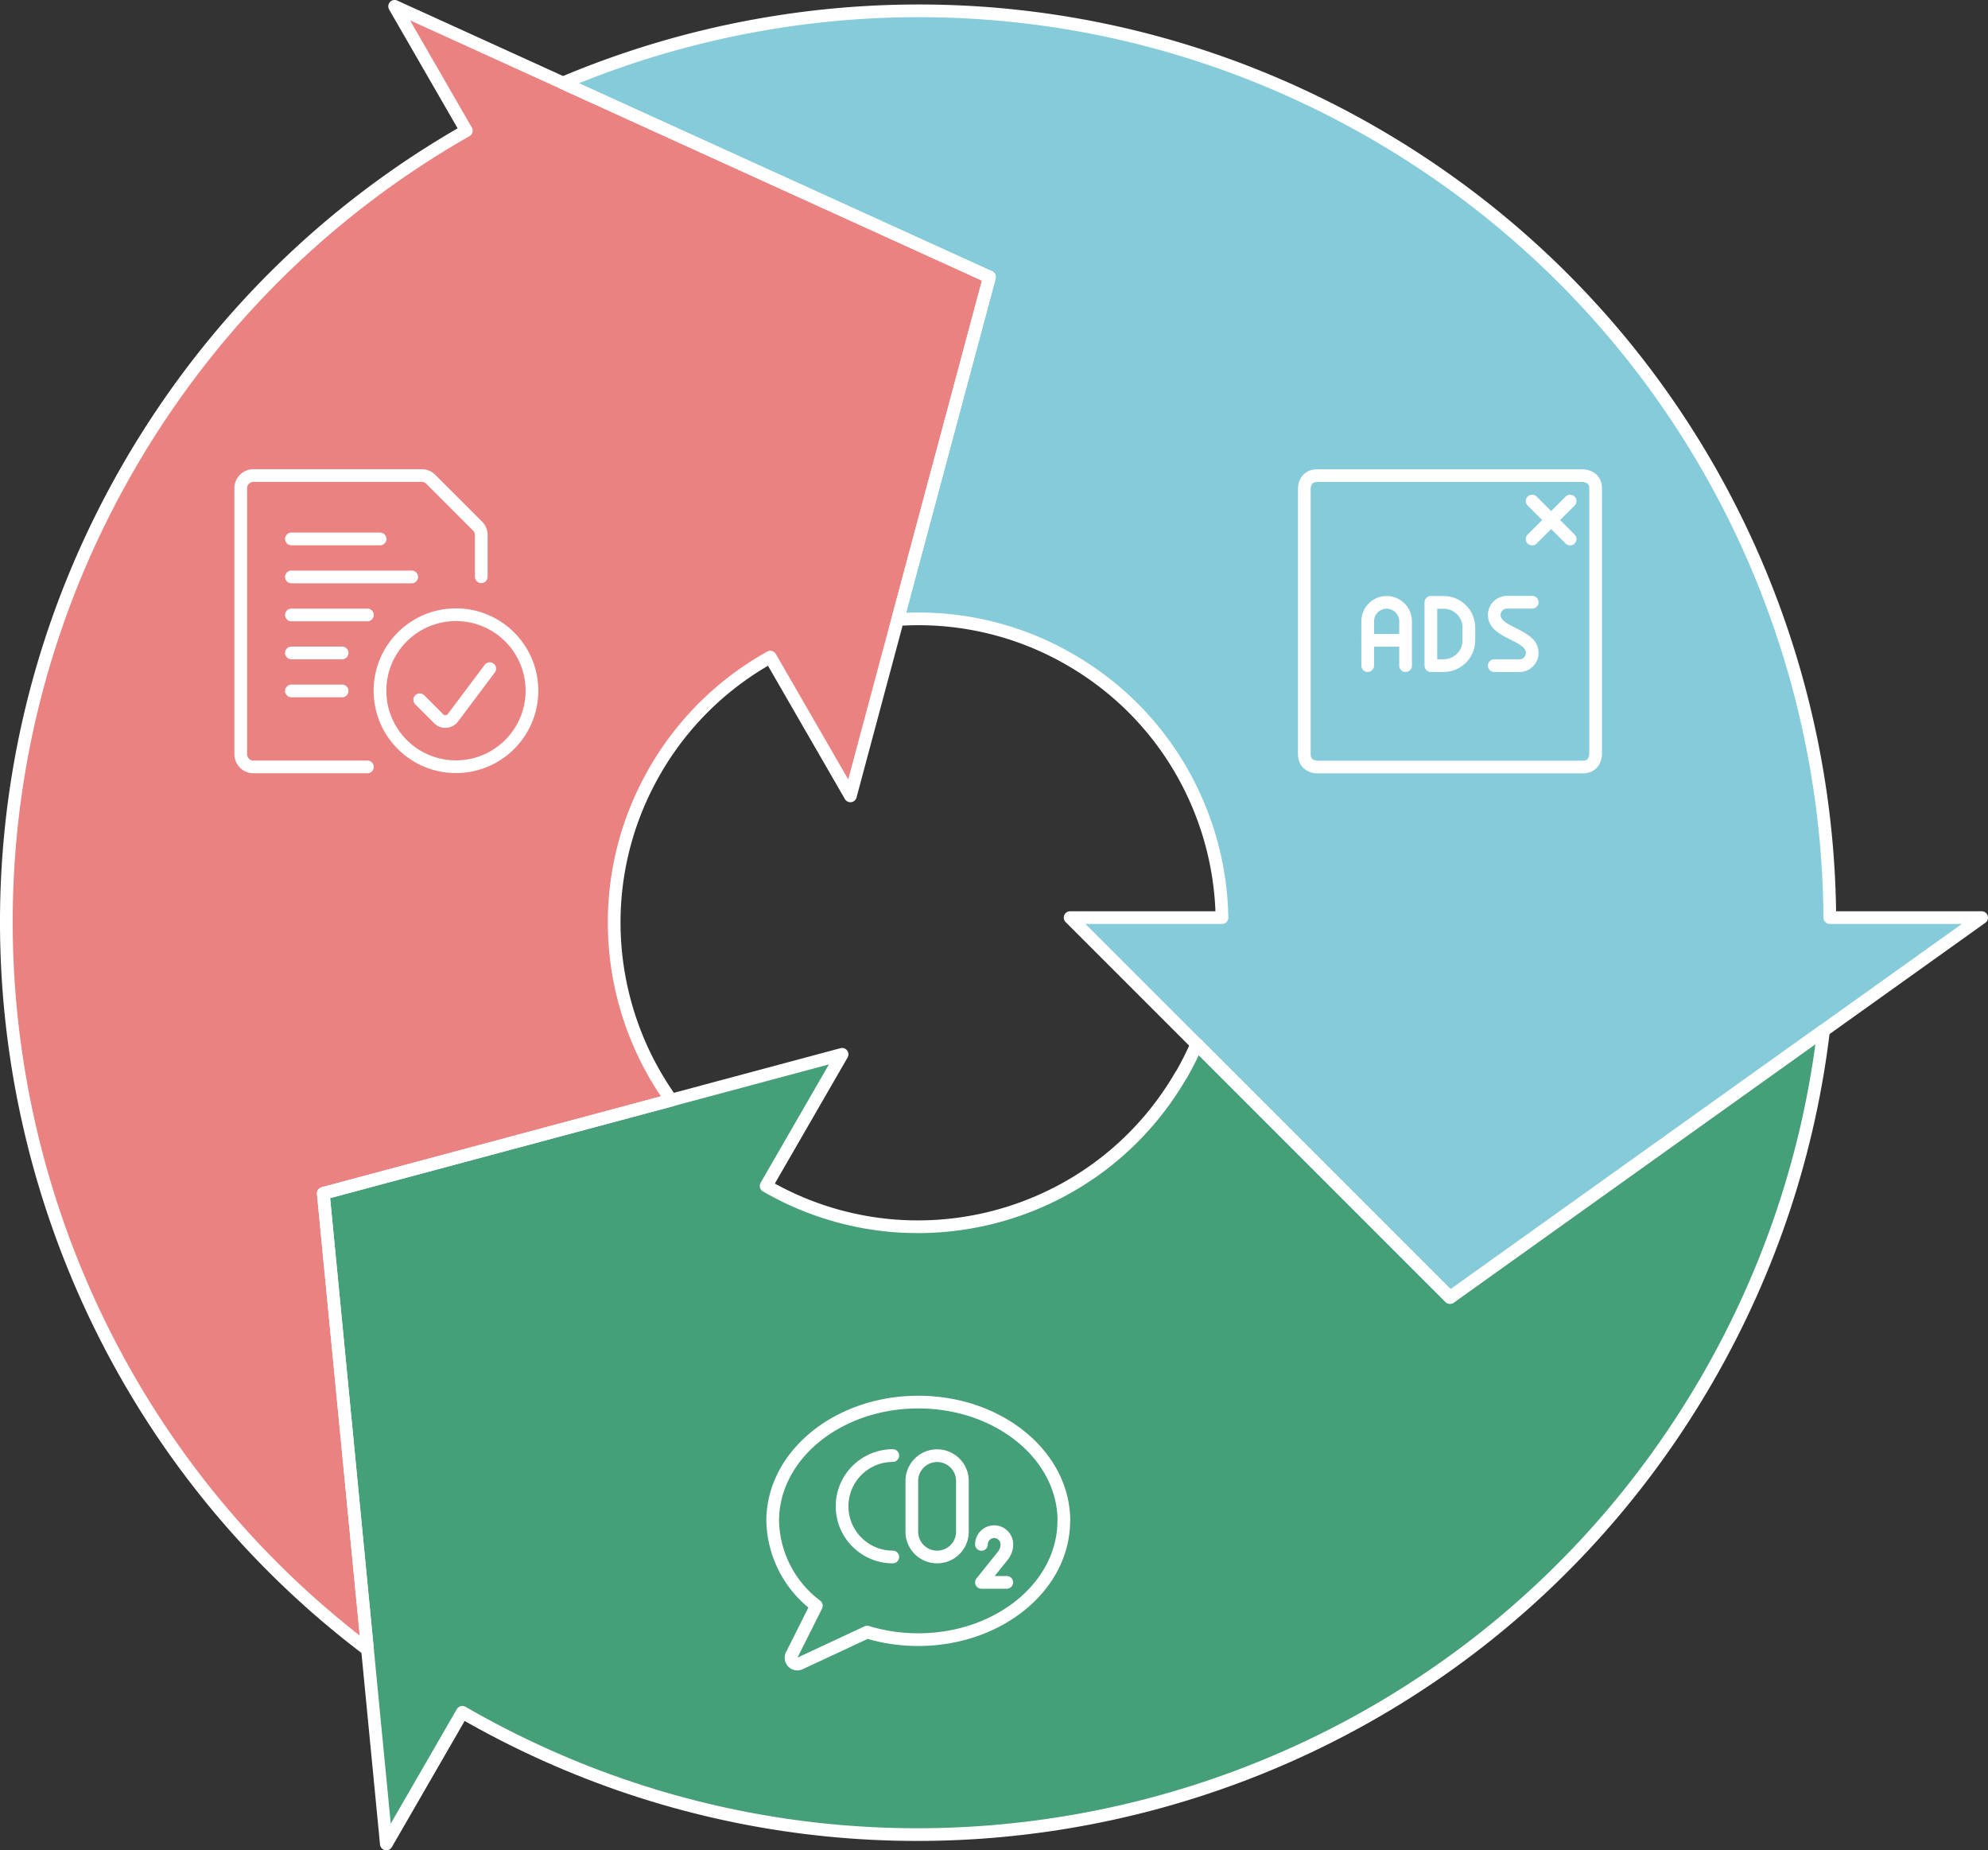 <svg xmlns="http://www.w3.org/2000/svg" id="Layer_1" data-name="Layer 1" viewBox="0 0 184.73 171.9"><rect x="0" y="0" width="184.73" height="171.9" fill="#333333" stroke="none"/><defs><style>.cls-1{fill:none;stroke:#fff;stroke-linecap:round;stroke-linejoin:round;stroke-width:1.18px}</style></defs><g id="blend"><g id="g-root-3.arrow-3_sy_4jt1ja1i5iolo-fill" data-name="g-root-3.arrow-3 sy 4jt1ja1i5iolo-fill"><path id="_3.arrow-3_sy_4jt1ja1i5iolo-fill" fill="#ea8282" fill-rule="evenodd" d="M91.94 25.73 79.02 73.94l-7.44-12.89a28.13 28.13 0 0 0-10.72 10.56c-5.73 9.92-4.75 21.86 1.52 30.6l-32.34 8.66 4.11 42.38C.54 127.85-9.65 80.8 11.95 43.38c7.8-13.5 18.75-24.05 31.38-31.24L36.67.59l55.27 25.15z" data-name="3.arrow-3_sy_4jt1ja1i5iolo-fill"/></g><g id="g-root-2.arrow-2_sy_4jt1ja1i5ioln-fill" data-name="g-root-2.arrow-2 sy 4jt1ja1i5ioln-fill"><path id="_2.arrow-2_sy_4jt1ja1i5ioln-fill" fill="#459f79" fill-rule="evenodd" d="M109.76 99.85c-7.8 13.51-25.07 18.13-38.57 10.33l7.06-12.23-48.21 12.92 5.86 60.44 7.06-12.23c40.52 23.39 92.32 9.51 115.71-31.01 5.93-10.27 9.46-21.26 10.78-32.33l-34.71 24.8-23.53-23.53c-.42.96-.9 1.91-1.43 2.84z" data-name="2.arrow-2_sy_4jt1ja1i5ioln-fill"/></g><g id="g-root-1.arrow-1_sy_dfg1s61i5insy-fill" data-name="g-root-1.arrow-1 sy dfg1s61i5insy-fill"><path id="_1.arrow-1_sy_dfg1s61i5insy-fill" fill="#86cbda" fill-rule="evenodd" d="M170.03 85.25h14.11l-49.41 35.29-35.29-35.29h14.11c-.17-9.58-5.22-18.83-14.12-23.97a28.092 28.092 0 0 0-16.01-3.72l8.53-31.82L52.31 7.71c23.61-9.97 51.45-9.14 75.35 4.66 27 15.59 42.17 43.8 42.37 72.88z" data-name="1.arrow-1_sy_dfg1s61i5insy-fill"/></g><g id="g-root-3.arrow-3_sy_4jt1ja1i5iolo-stroke" data-name="g-root-3.arrow-3 sy 4jt1ja1i5iolo-stroke"><path id="_3.arrow-3_sy_4jt1ja1i5iolo-stroke" d="M91.94 25.73 79.02 73.94l-7.44-12.89a28.13 28.13 0 0 0-10.72 10.56c-5.73 9.92-4.75 21.86 1.52 30.6l-32.34 8.66 4.11 42.38C.54 127.85-9.65 80.8 11.95 43.38c7.8-13.5 18.75-24.05 31.38-31.24L36.67.59l55.27 25.15z" class="cls-1" data-name="3.arrow-3_sy_4jt1ja1i5iolo-stroke"/></g><g id="g-root-2.arrow-2_sy_4jt1ja1i5ioln-stroke" data-name="g-root-2.arrow-2 sy 4jt1ja1i5ioln-stroke"><path id="_2.arrow-2_sy_4jt1ja1i5ioln-stroke" d="M109.76 99.85c-7.8 13.51-25.07 18.13-38.57 10.33l7.06-12.23-48.21 12.92 5.86 60.44 7.06-12.23c40.52 23.39 92.32 9.51 115.71-31.01 5.93-10.27 9.46-21.26 10.78-32.33l-34.71 24.8-23.53-23.53c-.42.96-.9 1.91-1.43 2.84z" class="cls-1" data-name="2.arrow-2_sy_4jt1ja1i5ioln-stroke"/></g><g id="g-root-1.arrow-1_sy_dfg1s61i5insy-stroke" data-name="g-root-1.arrow-1 sy dfg1s61i5insy-stroke"><path id="_1.arrow-1_sy_dfg1s61i5insy-stroke" d="M170.03 85.25h14.11l-49.41 35.29-35.29-35.29h14.11c-.17-9.58-5.22-18.83-14.12-23.97a28.092 28.092 0 0 0-16.01-3.72l8.53-31.82L52.31 7.71c23.61-9.97 51.45-9.14 75.35 4.66 27 15.59 42.17 43.8 42.37 72.88z" class="cls-1" data-name="1.arrow-1_sy_dfg1s61i5insy-stroke"/></g><g id="g-root-chec_zp1gqu1i5lhce-stroke" data-name="g-root-chec zp1gqu1i5lhce-stroke"><path id="chec_zp1gqu1i5lhce-stroke" d="M27.08 53.6h11.18m-11.18 3.53h7.06m-7.06-7.06h8.24m-8.24 10.59h4.71m-4.71 3.53h4.71m2.35 7.06H23.55c-.65 0-1.18-.53-1.18-1.18V45.36c0-.65.53-1.18 1.18-1.18h15.64c.31 0 .61.12.83.34l4.36 4.36c.22.22.34.52.34.83v3.87m-9.41 10.59c0 3.9 3.16 7.06 7.06 7.06s7.06-3.16 7.06-7.06-3.16-7.06-7.06-7.06-7.06 3.16-7.06 7.06zm10.2-2.05-3.42 4.56a.9.9 0 0 1-.64.35.849.849 0 0 1-.69-.26L39 65.01" class="cls-1" data-name="chec zp1gqu1i5lhce-stroke"/></g><g id="g-root-glas_qu0xl21i5lfr4-stroke" data-name="g-root-glas qu0xl21i5lfr4-stroke"><path id="glas_qu0xl21i5lfr4-stroke" d="M122.38 44.19h24.71s1.18 0 1.18 1.18v24.71s0 1.18-1.18 1.18h-24.71s-1.18 0-1.18-1.18V45.37s0-1.18 1.18-1.18m20 11.76h-2.35c-.65 0-1.18.53-1.18 1.18 0 1.76 3.53 1.76 3.53 3.53 0 .65-.53 1.18-1.18 1.18h-2.35m-11.76 0v-4.12c0-.97.79-1.76 1.76-1.76s1.76.79 1.76 1.76v4.12m-3.53-2.35h3.53m2.35 2.35h1.18c1.3 0 2.35-1.05 2.35-2.35v-1.18c0-1.3-1.05-2.35-2.35-2.35h-1.18v5.88zm12.94-11.76-3.53-3.53m3.53 0-3.53 3.53" class="cls-1" data-name="glas qu0xl21i5lfr4-stroke"/></g><g id="g-root-plan_v97yme1i5li4n-stroke" data-name="g-root-plan v97yme1i5li4n-stroke"><path id="plan_v97yme1i5li4n-stroke" d="M98.85 141.29c0 6.09-6.06 11.04-13.53 11.04-1.61 0-3.2-.23-4.74-.7l-6.24 2.91c-.23.11-.5.06-.67-.12a.577.577 0 0 1-.1-.67l2.29-4.57a10.127 10.127 0 0 1-4.06-7.88c0-6.1 6.06-11.04 13.53-11.04s13.53 4.94 13.53 11.04zm-7.65 2.19c0-.65.53-1.18 1.18-1.18.65 0 1.18.53 1.18 1.18 0 .38-.13.75-.37 1.05l-1.99 2.48h2.35m-4.12-4.71c0 1.3-1.05 2.35-2.35 2.35s-2.35-1.05-2.35-2.35v-4.71c0-1.3 1.05-2.35 2.35-2.35s2.35 1.05 2.35 2.35v4.71zm-6.47 2.35c-2.6 0-4.71-2.11-4.71-4.71s2.11-4.71 4.71-4.71" class="cls-1" data-name="plan v97yme1i5li4n-stroke"/></g></g></svg>